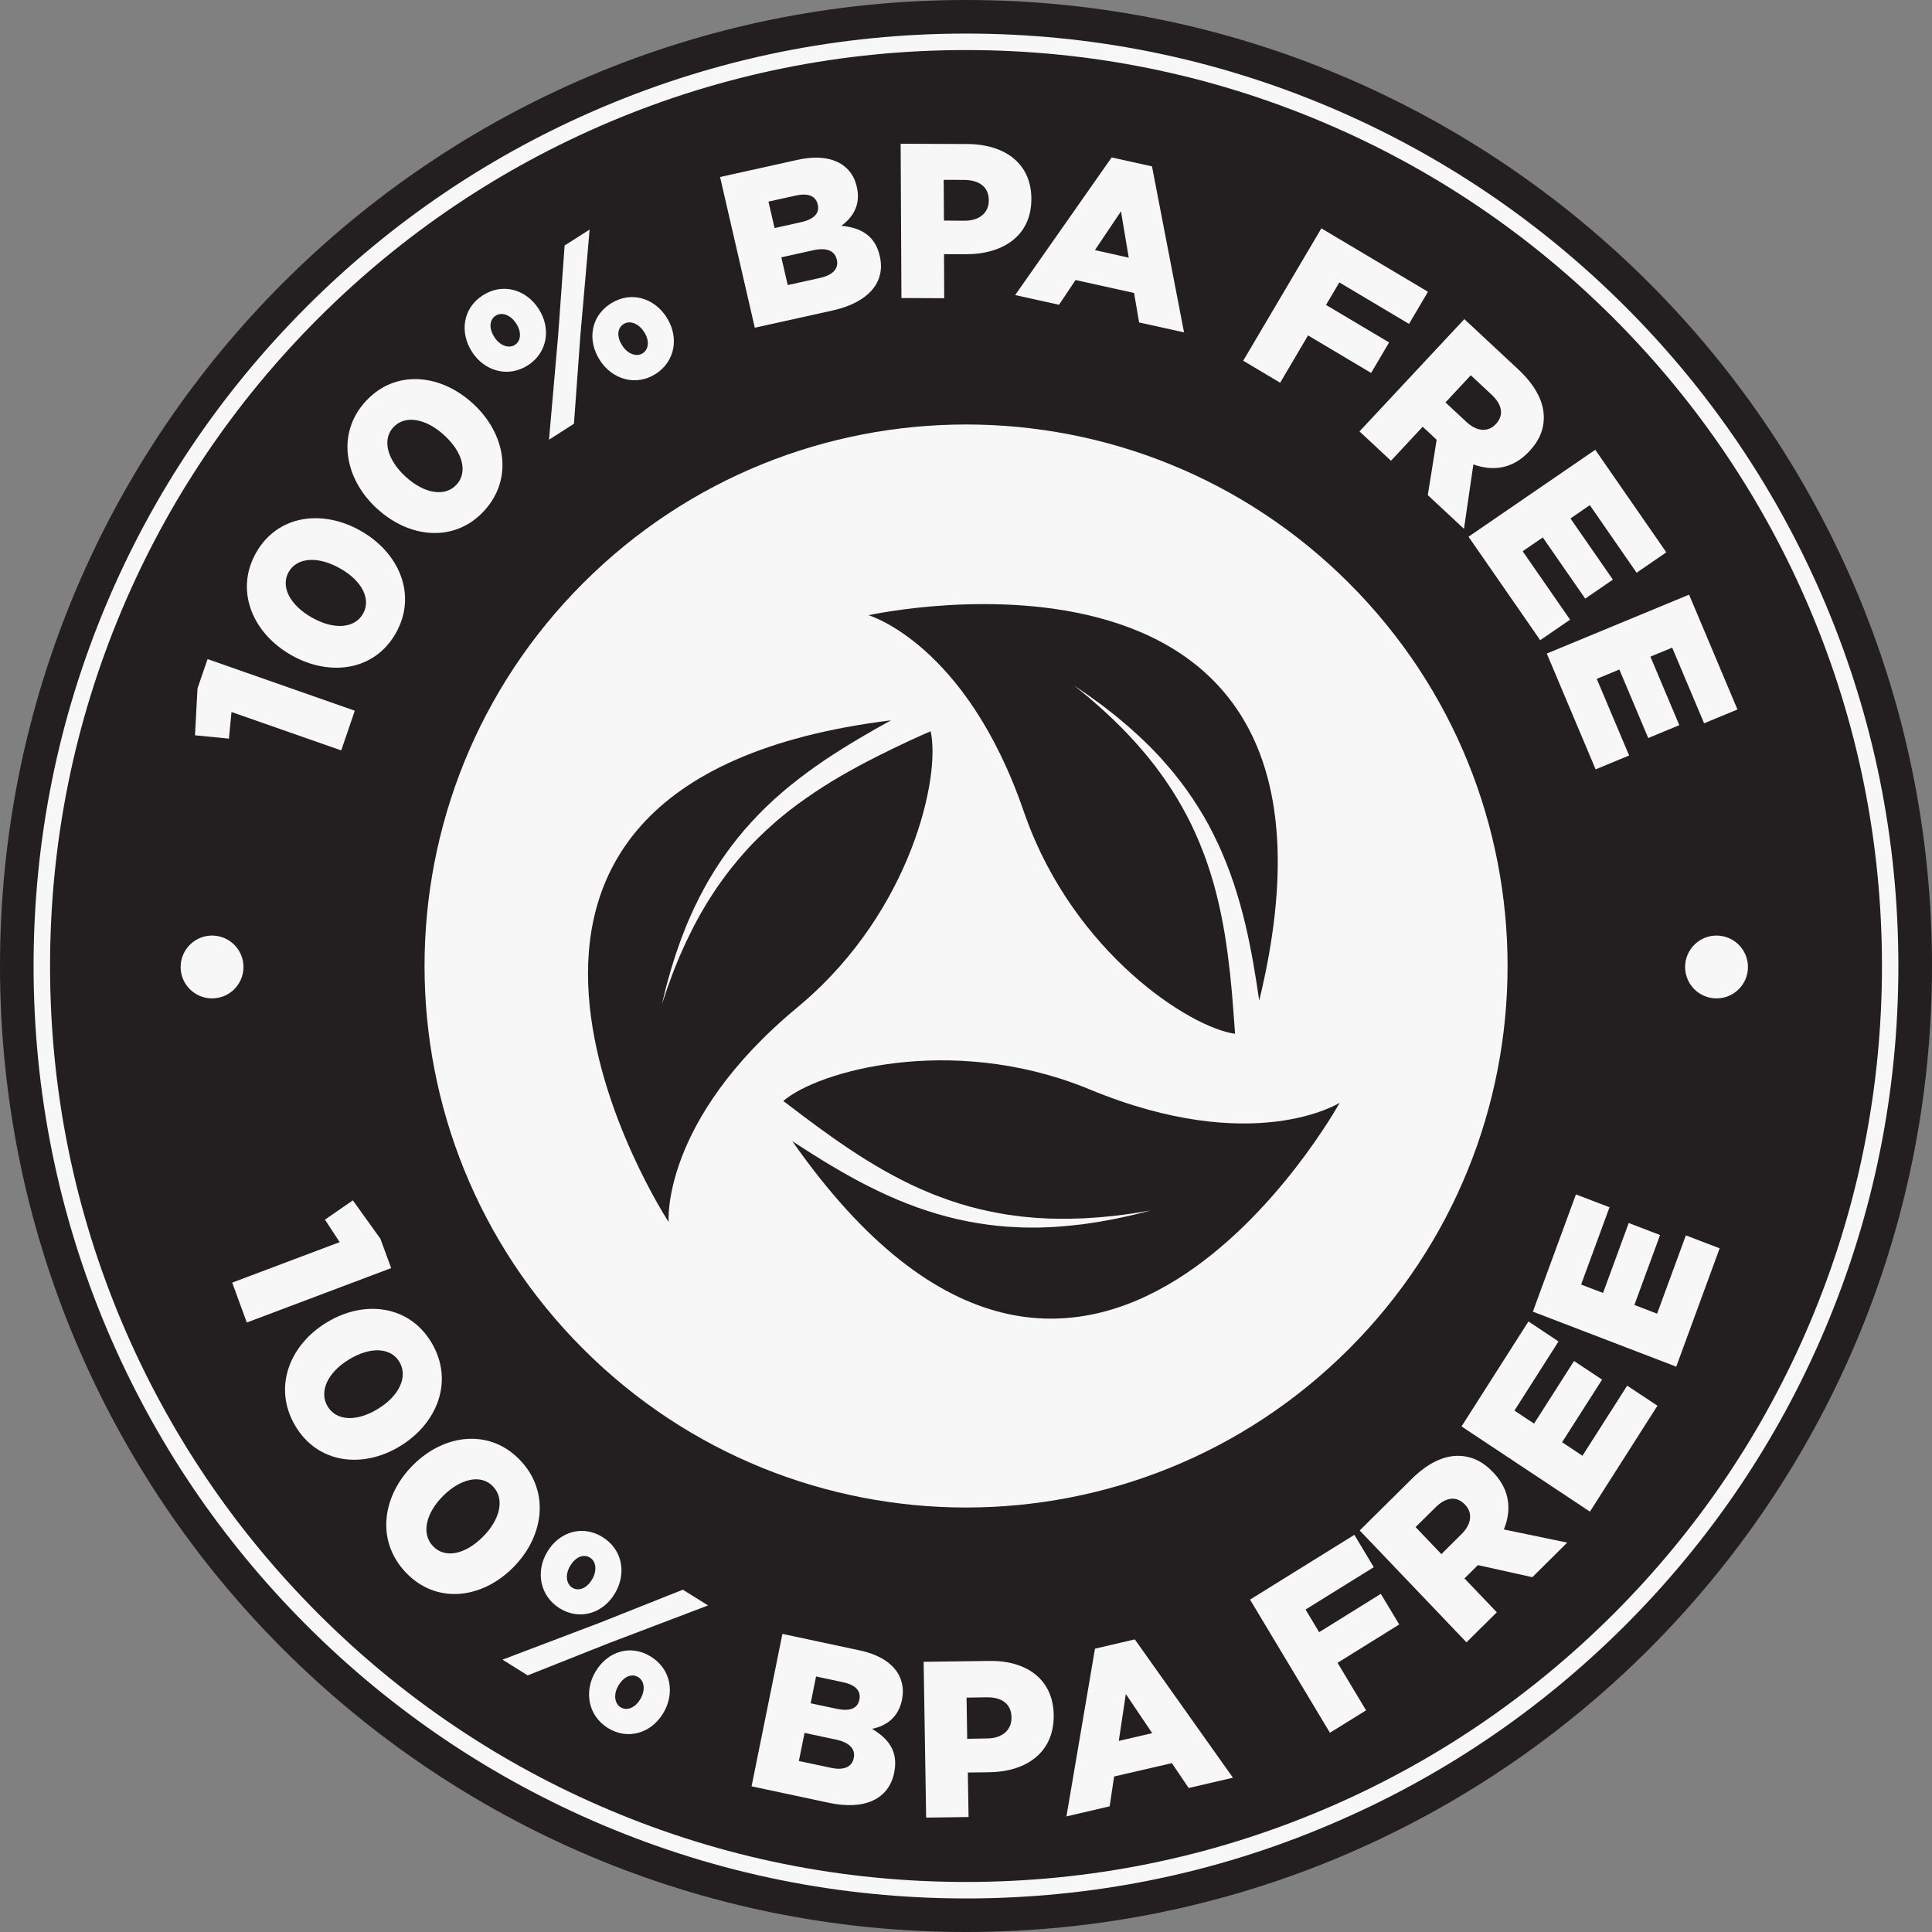 <svg width="110" height="110" viewBox="0 0 110 110" fill="none" xmlns="http://www.w3.org/2000/svg">
<rect x="0" y="0" width="110" height="110" fill="#808080" stroke="none"/>
<path d="M110 55C110 85.378 85.374 110 55 110C24.626 110 0 85.378 0 55C0 24.622 24.626 0 55 0C85.378 0 110 24.626 110 55Z" fill="#231F20"/>
<path d="M55.001 108.089C47.833 108.089 40.882 106.685 34.337 103.918C28.016 101.245 22.334 97.417 17.459 92.542C12.584 87.666 8.756 81.989 6.083 75.668C3.316 69.119 1.912 62.168 1.912 55.001C1.912 47.833 3.316 40.882 6.083 34.337C8.756 28.016 12.584 22.339 17.459 17.463C22.334 12.588 28.012 8.761 34.337 6.087C40.882 3.316 47.833 1.912 55.001 1.912C62.168 1.912 69.119 3.316 75.664 6.083C81.985 8.756 87.662 12.584 92.538 17.459C97.413 22.334 101.24 28.012 103.913 34.333C106.681 40.878 108.085 47.833 108.085 54.996C108.085 62.16 106.681 69.115 103.913 75.66C101.24 81.981 97.413 87.658 92.538 92.534C87.662 97.409 81.985 101.236 75.664 103.909C69.123 106.689 62.168 108.089 55.001 108.089ZM55.001 2.85C47.96 2.85 41.132 4.229 34.701 6.947C28.491 9.575 22.912 13.333 18.122 18.122C13.333 22.912 9.571 28.491 6.947 34.701C4.229 41.132 2.85 47.96 2.85 55.001C2.85 62.041 4.229 68.869 6.947 75.3C9.575 81.51 13.333 87.089 18.122 91.879C22.912 96.668 28.487 100.43 34.701 103.054C41.128 105.772 47.96 107.151 55.001 107.151C62.041 107.151 68.869 105.772 75.3 103.054C81.51 100.426 87.085 96.668 91.879 91.879C96.668 87.089 100.43 81.51 103.054 75.3C105.772 68.869 107.151 62.041 107.151 55.001C107.151 47.96 105.772 41.132 103.054 34.701C100.426 28.491 96.668 22.916 91.879 18.122C87.089 13.333 81.514 9.571 75.3 6.947C68.869 4.229 62.041 2.85 55.001 2.85Z" fill="#F7F7F7"/>
<path d="M19.34 70.722L18.501 69.441L20.09 68.344L21.657 70.526L22.271 72.2L14.052 75.299L13.221 73.027L19.34 70.722Z" fill="#F7F7F7"/>
<path d="M18.598 75.296L18.619 75.284C20.731 74.002 23.31 74.297 24.583 76.467C25.856 78.636 24.898 81.047 22.786 82.333L22.766 82.345C20.653 83.63 18.078 83.344 16.801 81.162C15.528 78.992 16.486 76.577 18.598 75.296ZM21.497 80.229L21.517 80.216C22.712 79.492 23.244 78.399 22.745 77.547C22.254 76.708 21.083 76.667 19.888 77.392L19.867 77.404C18.672 78.129 18.148 79.213 18.648 80.065C19.147 80.916 20.314 80.949 21.497 80.229Z" fill="#F7F7F7"/>
<path d="M23.537 83.396L23.553 83.38C25.321 81.636 27.896 81.325 29.619 83.143C31.343 84.956 30.954 87.531 29.186 89.275L29.169 89.291C27.401 91.035 24.834 91.354 23.103 89.528C21.379 87.715 21.768 85.14 23.537 83.396ZM27.462 87.531L27.479 87.514C28.477 86.528 28.752 85.341 28.072 84.633C27.405 83.929 26.259 84.162 25.256 85.144L25.239 85.161C24.241 86.147 23.975 87.326 24.654 88.034C25.334 88.747 26.472 88.505 27.462 87.531Z" fill="#F7F7F7"/>
<path d="M38.878 90.511L40.315 91.407L34.682 93.548L30.044 95.39L28.611 94.494L34.187 92.377L38.878 90.511ZM31.153 88.366L31.166 88.345C31.833 87.232 33.147 86.794 34.305 87.514C35.464 88.235 35.677 89.614 35.005 90.728L34.993 90.748C34.334 91.849 33.008 92.283 31.858 91.567C30.728 90.859 30.494 89.467 31.153 88.366ZM32.471 89.144L32.459 89.164C32.173 89.639 32.23 90.179 32.582 90.396C32.942 90.621 33.413 90.425 33.695 89.95L33.708 89.93C33.998 89.442 33.953 88.91 33.593 88.685C33.221 88.452 32.762 88.656 32.471 89.144ZM33.908 95.173L33.921 95.153C34.588 94.039 35.894 93.593 37.06 94.322C38.219 95.046 38.432 96.422 37.764 97.535L37.752 97.556C37.093 98.657 35.758 99.103 34.612 98.387C33.462 97.67 33.249 96.274 33.908 95.173ZM36.446 96.757L36.459 96.737C36.749 96.25 36.704 95.718 36.344 95.493C35.963 95.255 35.513 95.464 35.222 95.951L35.21 95.971C34.923 96.446 34.981 96.987 35.333 97.204C35.693 97.429 36.164 97.232 36.446 96.757Z" fill="#F7F7F7"/>
<path d="M44.547 93.027L48.923 93.961C49.995 94.19 50.696 94.624 51.097 95.225C51.363 95.659 51.477 96.163 51.359 96.757L51.355 96.781C51.15 97.784 50.47 98.263 49.648 98.435C50.614 99.004 51.15 99.741 50.913 100.915L50.908 100.94C50.605 102.43 49.23 103.081 47.191 102.643L42.791 101.706L44.547 93.027ZM47.613 99.049L45.808 98.664L45.484 100.265L47.314 100.653C48.047 100.809 48.505 100.608 48.608 100.101L48.612 100.076C48.706 99.61 48.403 99.221 47.613 99.049ZM48.931 96.757C49.029 96.273 48.706 95.93 48.01 95.782L46.463 95.451L46.156 96.978L47.642 97.293C48.362 97.448 48.825 97.289 48.927 96.777L48.931 96.757Z" fill="#F7F7F7"/>
<path d="M52.588 94.616L56.333 94.567C58.523 94.538 59.96 95.672 59.993 97.625V97.649C60.026 99.753 58.466 100.879 56.313 100.904L55.105 100.92L55.146 103.454L52.731 103.487L52.588 94.616ZM56.227 98.98C57.074 98.967 57.598 98.493 57.59 97.797V97.772C57.578 97.011 57.038 96.626 56.178 96.638L55.032 96.655L55.069 99L56.227 98.98Z" fill="#F7F7F7"/>
<path d="M62.344 93.868L64.612 93.34L70.199 101.216L67.678 101.801L66.72 100.385L63.433 101.146L63.179 102.845L60.719 103.418L62.344 93.868ZM65.602 98.678L64.1 96.451L63.699 99.12L65.602 98.678Z" fill="#F7F7F7"/>
<path d="M71.172 91.075L77.112 87.387L78.217 89.229L74.332 91.64L75.106 92.929L78.618 90.748L79.666 92.491L76.154 94.673L77.779 97.379L75.72 98.656L71.172 91.075Z" fill="#F7F7F7"/>
<path d="M77.416 87.138L80.363 84.219C81.317 83.274 82.218 82.877 83.045 82.889C83.765 82.901 84.416 83.196 85.013 83.826L85.03 83.843C85.967 84.825 86.078 85.975 85.623 87.081L89.23 87.83L87.245 89.799L84.146 89.111L83.38 89.868L85.222 91.796L83.495 93.507L77.416 87.138ZM83.212 87.347C83.79 86.774 83.859 86.139 83.417 85.672L83.401 85.656C82.914 85.148 82.308 85.255 81.735 85.82L80.597 86.946L82.066 88.485L83.212 87.347Z" fill="#F7F7F7"/>
<path d="M83.213 81.215L87.024 75.238L88.735 76.376L86.226 80.314L87.343 81.055L89.619 77.49L91.216 78.55L88.94 82.115L90.098 82.885L92.644 78.894L94.368 80.036L90.524 86.066L83.213 81.215Z" fill="#F7F7F7"/>
<path d="M87.275 74.68L89.727 68.004L91.639 68.737L90.022 73.137L91.271 73.616L92.732 69.633L94.517 70.317L93.055 74.3L94.349 74.795L95.986 70.337L97.91 71.074L95.438 77.812L87.275 74.68Z" fill="#F7F7F7"/>
<path d="M13.863 55.056C13.863 56.046 13.06 56.844 12.074 56.844C11.083 56.844 10.285 56.042 10.285 55.056C10.285 54.069 11.088 53.267 12.074 53.267C13.06 53.267 13.863 54.069 13.863 55.056Z" fill="#F7F7F7"/>
<path d="M99.521 55.056C99.521 56.046 98.719 56.844 97.732 56.844C96.742 56.844 95.943 56.042 95.943 55.056C95.943 54.069 96.746 53.267 97.732 53.267C98.719 53.267 99.521 54.069 99.521 55.056Z" fill="#F7F7F7"/>
<path d="M13.181 40.539L13.034 42.054L11.102 41.865L11.245 39.197L11.818 37.526L20.201 40.465L19.428 42.725L13.181 40.539Z" fill="#F7F7F7"/>
<path d="M16.597 37.308L16.577 37.296C14.403 36.063 13.355 33.657 14.571 31.487C15.787 29.317 18.345 28.986 20.519 30.214L20.539 30.226C22.713 31.458 23.769 33.853 22.545 36.035C21.329 38.204 18.771 38.536 16.597 37.308ZM19.369 32.367L19.348 32.355C18.12 31.659 16.913 31.72 16.433 32.572C15.963 33.411 16.52 34.459 17.747 35.155L17.768 35.167C18.996 35.863 20.191 35.793 20.67 34.942C21.149 34.095 20.588 33.055 19.369 32.367Z" fill="#F7F7F7"/>
<path d="M21.481 28.971L21.46 28.955C19.618 27.268 19.135 24.689 20.814 22.855C22.492 21.021 25.067 21.275 26.909 22.962L26.929 22.978C28.771 24.665 29.262 27.231 27.572 29.077C25.898 30.911 23.323 30.657 21.481 28.971ZM25.304 24.792L25.288 24.775C24.244 23.821 23.053 23.608 22.394 24.329C21.743 25.037 22.05 26.183 23.09 27.137L23.11 27.154C24.154 28.107 25.337 28.312 25.996 27.591C26.651 26.875 26.34 25.741 25.304 24.792Z" fill="#F7F7F7"/>
<path d="M26.882 20.045L26.87 20.024C26.166 18.935 26.342 17.548 27.488 16.815C28.634 16.078 29.961 16.491 30.665 17.58L30.677 17.601C31.377 18.681 31.189 20.073 30.051 20.802C28.925 21.522 27.578 21.125 26.882 20.045ZM28.147 19.189L28.159 19.21C28.462 19.676 28.966 19.86 29.314 19.639C29.674 19.41 29.699 18.898 29.396 18.432L29.383 18.411C29.076 17.936 28.577 17.744 28.221 17.973C27.852 18.211 27.836 18.714 28.147 19.189ZM32.147 13.978L33.571 13.069L33.043 19.115L32.679 24.126L31.258 25.035L31.782 19.054L32.147 13.978ZM34.16 20.52L34.148 20.499C33.444 19.406 33.608 18.031 34.766 17.286C35.917 16.549 37.239 16.962 37.943 18.051L37.955 18.072C38.655 19.152 38.475 20.556 37.337 21.285C36.199 22.014 34.861 21.6 34.16 20.52ZM36.678 18.911L36.666 18.89C36.359 18.415 35.863 18.223 35.503 18.452C35.122 18.694 35.118 19.193 35.425 19.668L35.438 19.689C35.741 20.155 36.244 20.339 36.592 20.114C36.952 19.885 36.981 19.373 36.678 18.911Z" fill="#F7F7F7"/>
<path d="M40.998 10.078L45.394 9.104C46.471 8.867 47.294 8.969 47.908 9.345C48.334 9.624 48.645 10.033 48.78 10.623L48.784 10.647C49.013 11.642 48.587 12.354 47.904 12.854C49.025 12.968 49.819 13.41 50.09 14.573L50.094 14.597C50.434 16.067 49.439 17.23 47.396 17.68L42.975 18.658L40.998 10.078ZM46.553 11.63C46.442 11.151 46.004 10.979 45.309 11.134L43.753 11.478L44.101 12.985L45.595 12.653C46.32 12.493 46.676 12.158 46.561 11.654L46.553 11.63ZM46.299 14.249L44.486 14.651L44.85 16.231L46.688 15.825C47.421 15.662 47.761 15.293 47.646 14.79L47.638 14.765C47.531 14.299 47.093 14.073 46.299 14.249Z" fill="#F7F7F7"/>
<path d="M51.279 8.184L55.062 8.2C57.272 8.208 58.713 9.358 58.721 11.29V11.315C58.733 13.399 57.141 14.483 54.968 14.475L53.748 14.471L53.76 16.98L51.324 16.968L51.279 8.184ZM54.91 12.568C55.766 12.572 56.302 12.109 56.298 11.417V11.393C56.294 10.64 55.749 10.247 54.886 10.243L53.731 10.239L53.744 12.559L54.91 12.568Z" fill="#F7F7F7"/>
<path d="M63.292 8.965L65.589 9.472L67.414 18.924L64.856 18.359L64.569 16.681L61.237 15.944L60.296 17.352L57.799 16.8L63.292 8.965ZM64.266 14.671L63.824 12.031L62.339 14.241L64.266 14.671Z" fill="#F7F7F7"/>
<path d="M75.233 13.002L81.303 16.612L80.223 18.442L76.256 16.08L75.499 17.361L79.089 19.498L78.066 21.234L74.475 19.097L72.887 21.791L70.783 20.538L75.233 13.002Z" fill="#F7F7F7"/>
<path d="M83.373 18.169L86.43 21.018C87.417 21.939 87.863 22.831 87.896 23.666C87.924 24.395 87.667 25.058 87.077 25.689L87.061 25.705C86.14 26.692 85.01 26.851 83.888 26.442L83.352 30.11L81.293 28.19L81.797 25.038L81.002 24.297L79.197 26.233L77.404 24.563L83.373 18.169ZM83.487 24.018C84.089 24.579 84.719 24.62 85.157 24.154L85.174 24.137C85.653 23.626 85.513 23.016 84.92 22.467L83.741 21.366L82.3 22.913L83.487 24.018Z" fill="#F7F7F7"/>
<path d="M90.828 25.609L94.873 31.447L93.182 32.609L90.517 28.761L89.416 29.519L91.831 33.002L90.255 34.083L87.84 30.599L86.694 31.385L89.395 35.282L87.692 36.449L83.611 30.558L90.828 25.609Z" fill="#F7F7F7"/>
<path d="M96.169 33.857L98.924 40.395L97.025 41.181L95.207 36.874L93.967 37.386L95.613 41.287L93.844 42.02L92.199 38.119L90.913 38.651L92.755 43.014L90.848 43.805L88.068 37.21L96.169 33.857Z" fill="#F7F7F7"/>
<path d="M76.805 76.801C88.845 64.761 88.845 45.239 76.805 33.199C64.764 21.158 45.242 21.158 33.202 33.199C21.161 45.239 21.161 64.761 33.202 76.801C45.242 88.842 64.764 88.842 76.805 76.801Z" fill="#F7F7F7"/>
<path d="M45.715 63.532C46.227 63.92 46.784 64.326 47.377 64.747C47.971 65.165 48.601 65.591 49.26 66.004C49.919 66.413 50.607 66.81 51.315 67.171C51.495 67.257 51.671 67.351 51.851 67.437C52.031 67.523 52.212 67.605 52.392 67.686C52.756 67.842 53.12 68.002 53.493 68.137C54.23 68.415 54.979 68.656 55.72 68.829C56.456 69.004 57.189 69.148 57.901 69.23C58.258 69.283 58.605 69.303 58.949 69.336C59.035 69.344 59.121 69.348 59.203 69.352C59.289 69.356 59.371 69.361 59.457 69.365C59.625 69.373 59.789 69.385 59.952 69.385C60.116 69.385 60.276 69.389 60.431 69.389C60.591 69.389 60.746 69.397 60.898 69.389C61.049 69.385 61.201 69.381 61.348 69.377C61.495 69.373 61.643 69.373 61.782 69.361C62.065 69.344 62.335 69.324 62.593 69.307C62.85 69.283 63.092 69.258 63.321 69.238C63.55 69.217 63.763 69.185 63.96 69.16C64.156 69.135 64.336 69.111 64.5 69.086C65.151 68.98 65.523 68.918 65.523 68.918C65.523 68.918 65.155 69.013 64.516 69.172C64.353 69.209 64.177 69.246 63.98 69.291C63.784 69.332 63.575 69.385 63.346 69.422C63.121 69.463 62.879 69.508 62.621 69.557C62.367 69.594 62.097 69.635 61.815 69.68C61.676 69.704 61.528 69.717 61.381 69.733C61.234 69.749 61.082 69.766 60.931 69.782C60.779 69.803 60.624 69.807 60.464 69.823C60.304 69.835 60.145 69.848 59.981 69.86C59.817 69.872 59.649 69.872 59.482 69.88C59.4 69.885 59.314 69.885 59.228 69.889C59.142 69.893 59.056 69.897 58.97 69.893C58.626 69.889 58.27 69.897 57.91 69.872C57.185 69.848 56.436 69.766 55.675 69.643C54.909 69.524 54.136 69.34 53.362 69.115C52.977 69.004 52.592 68.874 52.207 68.738C52.019 68.669 51.827 68.595 51.638 68.525C51.45 68.452 51.262 68.37 51.074 68.296C50.324 67.977 49.6 67.625 48.9 67.257C48.204 66.884 47.541 66.499 46.915 66.119C46.292 65.734 45.707 65.365 45.171 65.013C45.15 65.001 45.13 64.985 45.109 64.972C61.872 88.923 76.277 62.786 76.277 62.786C76.277 62.786 71.394 65.893 62.036 62.025C61.938 61.984 61.843 61.947 61.745 61.906C54.082 58.873 46.567 60.985 44.598 62.684C44.954 62.95 45.322 63.233 45.715 63.532Z" fill="#231F20"/>
<path d="M70.217 57.468C70.172 56.825 70.107 56.138 70.033 55.417C69.951 54.697 69.857 53.944 69.73 53.174C69.603 52.409 69.444 51.631 69.247 50.857C69.194 50.665 69.149 50.472 69.092 50.28C69.034 50.092 68.977 49.899 68.92 49.707C68.797 49.33 68.674 48.95 68.531 48.585C68.252 47.848 67.937 47.128 67.581 46.457C67.225 45.785 66.849 45.143 66.439 44.553C66.243 44.25 66.03 43.976 65.829 43.698C65.78 43.628 65.727 43.562 65.674 43.497C65.62 43.432 65.571 43.366 65.518 43.301C65.416 43.17 65.313 43.039 65.207 42.916C65.1 42.793 64.994 42.67 64.892 42.551C64.789 42.433 64.687 42.31 64.585 42.203C64.478 42.093 64.38 41.983 64.278 41.872C64.175 41.766 64.081 41.655 63.979 41.557C63.778 41.356 63.586 41.164 63.402 40.984C63.214 40.808 63.033 40.64 62.865 40.484C62.698 40.325 62.534 40.19 62.383 40.054C62.231 39.923 62.092 39.805 61.969 39.694C61.457 39.277 61.167 39.039 61.167 39.039C61.167 39.039 61.478 39.252 62.026 39.629C62.161 39.727 62.309 39.833 62.468 39.952C62.628 40.071 62.804 40.194 62.984 40.337C63.164 40.48 63.357 40.632 63.561 40.791C63.758 40.959 63.967 41.135 64.184 41.315C64.294 41.405 64.397 41.504 64.511 41.606C64.622 41.704 64.732 41.806 64.847 41.909C64.961 42.011 65.072 42.122 65.186 42.232C65.301 42.343 65.416 42.457 65.534 42.572C65.649 42.687 65.764 42.809 65.878 42.932C65.936 42.994 65.993 43.055 66.05 43.116C66.108 43.178 66.169 43.239 66.222 43.309C66.447 43.571 66.689 43.833 66.91 44.119C67.368 44.676 67.802 45.294 68.216 45.949C68.633 46.6 69.006 47.304 69.346 48.033C69.517 48.393 69.673 48.77 69.824 49.146C69.898 49.334 69.968 49.527 70.041 49.715C70.111 49.907 70.177 50.1 70.242 50.292C70.5 51.062 70.717 51.844 70.901 52.609C71.081 53.379 71.233 54.132 71.359 54.852C71.482 55.573 71.593 56.256 71.683 56.891C71.687 56.916 71.691 56.94 71.695 56.969C78.589 28.56 49.451 35.028 49.451 35.028C49.451 35.028 55.01 36.641 58.293 46.215C58.326 46.313 58.363 46.412 58.4 46.51C61.187 54.263 67.741 58.508 70.32 58.86C70.287 58.426 70.254 57.963 70.217 57.468Z" fill="#231F20"/>
<path d="M51.729 42.199C51.148 42.469 50.526 42.772 49.875 43.099C49.228 43.427 48.556 43.787 47.885 44.176C47.214 44.565 46.542 44.991 45.892 45.449C45.732 45.564 45.564 45.678 45.405 45.797C45.245 45.916 45.089 46.038 44.93 46.157C44.623 46.407 44.307 46.653 44.017 46.919C43.427 47.443 42.862 47.987 42.363 48.56C41.86 49.129 41.393 49.71 40.984 50.3C40.771 50.59 40.591 50.885 40.398 51.176C40.349 51.249 40.308 51.319 40.263 51.393C40.218 51.467 40.177 51.536 40.132 51.61C40.046 51.753 39.96 51.896 39.882 52.035C39.805 52.179 39.727 52.318 39.653 52.457C39.58 52.596 39.502 52.731 39.436 52.87C39.367 53.01 39.301 53.141 39.236 53.276C39.17 53.407 39.105 53.538 39.047 53.665C38.933 53.923 38.818 54.172 38.712 54.406C38.614 54.643 38.519 54.872 38.433 55.085C38.343 55.298 38.274 55.503 38.204 55.687C38.135 55.875 38.073 56.047 38.016 56.199C37.807 56.825 37.684 57.185 37.684 57.185C37.684 57.185 37.774 56.817 37.93 56.174C37.975 56.014 38.024 55.838 38.077 55.646C38.13 55.453 38.184 55.245 38.257 55.024C38.327 54.803 38.401 54.569 38.478 54.324C38.564 54.078 38.654 53.824 38.749 53.554C38.794 53.419 38.851 53.284 38.904 53.149C38.957 53.01 39.015 52.87 39.068 52.727C39.121 52.584 39.191 52.441 39.252 52.297C39.318 52.15 39.383 52.003 39.449 51.855C39.514 51.704 39.592 51.556 39.666 51.405C39.702 51.331 39.739 51.254 39.776 51.176C39.813 51.098 39.85 51.02 39.895 50.947C40.059 50.644 40.218 50.328 40.41 50.017C40.771 49.391 41.197 48.769 41.659 48.151C42.122 47.533 42.645 46.935 43.206 46.358C43.485 46.067 43.779 45.793 44.074 45.514C44.226 45.38 44.377 45.244 44.533 45.113C44.684 44.978 44.844 44.851 44.999 44.724C45.63 44.213 46.281 43.734 46.935 43.292C47.59 42.854 48.241 42.444 48.872 42.072C49.502 41.699 50.104 41.356 50.665 41.049C50.689 41.036 50.71 41.024 50.73 41.012C21.72 44.61 38.069 69.576 38.069 69.576C38.069 69.576 37.615 63.804 45.409 57.349C45.49 57.283 45.568 57.214 45.646 57.148C51.917 51.802 53.567 44.168 52.986 41.634C52.601 41.798 52.179 41.99 51.729 42.199Z" fill="#231F20"/>
</svg>
